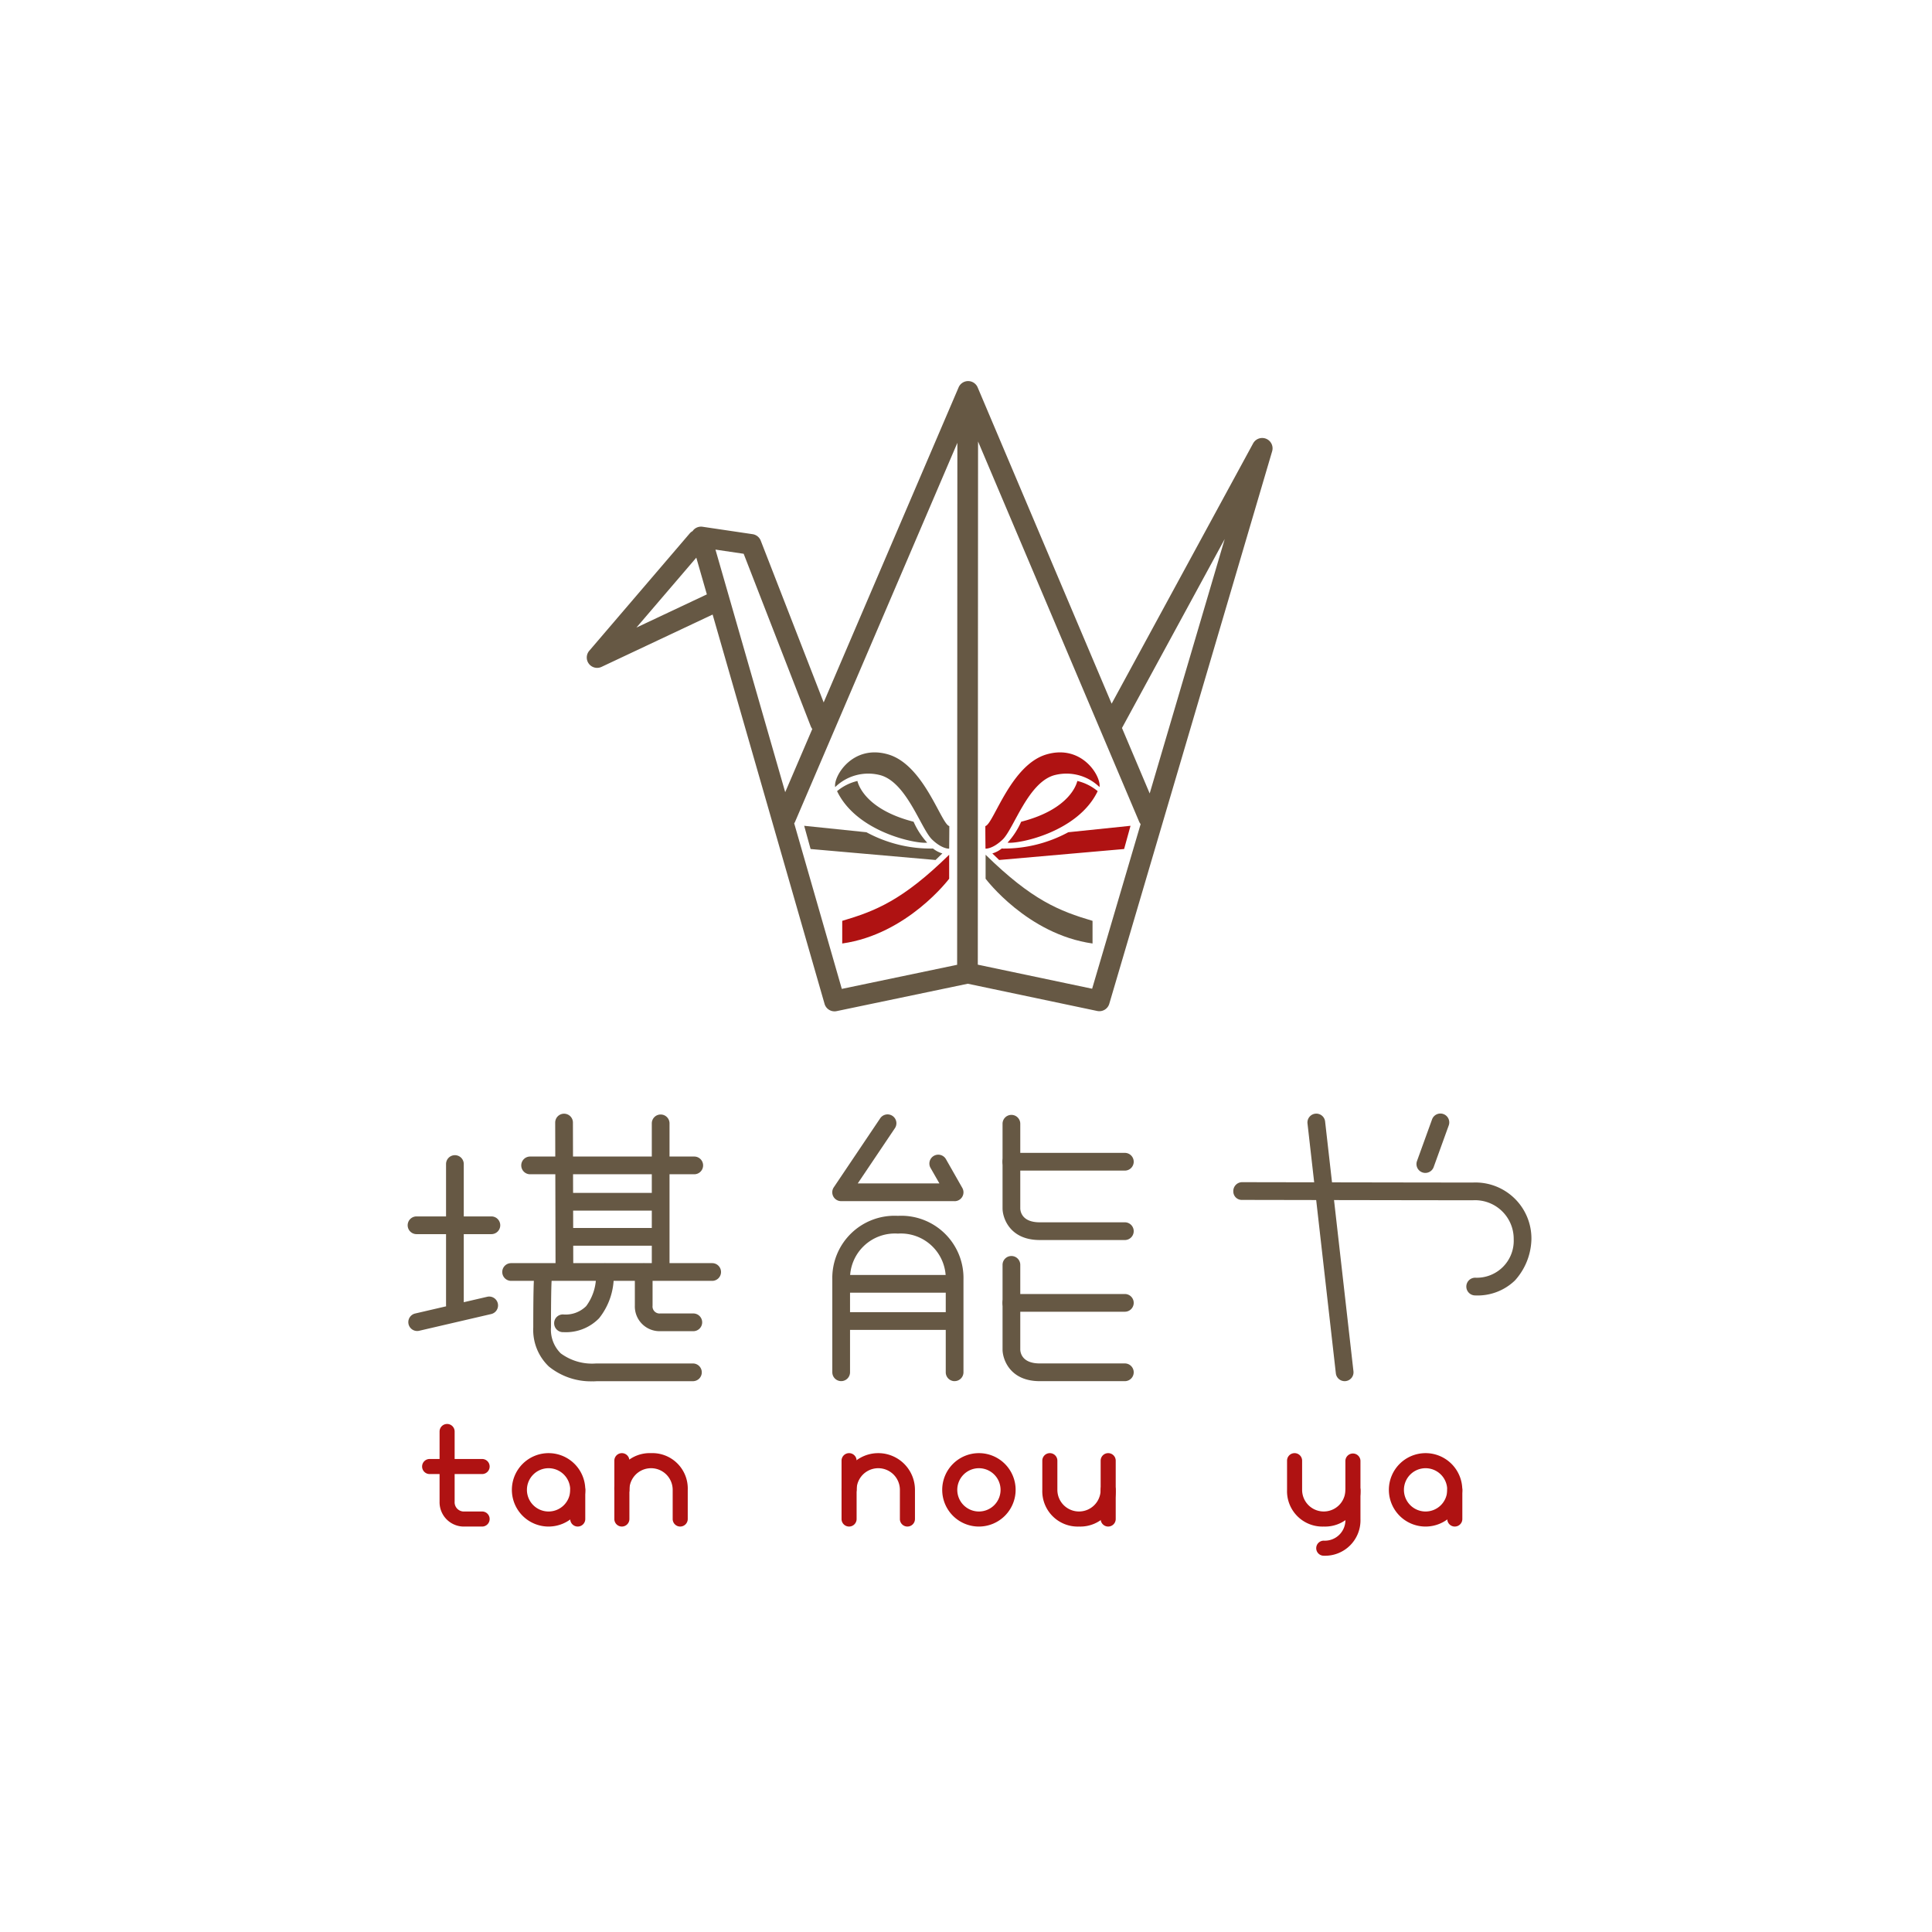 <svg id="ロゴ_堪能や" data-name="ロゴ　堪能や" xmlns="http://www.w3.org/2000/svg" width="218" height="218"><defs><clipPath id="clip-path"><rect id="長方形_2152" data-name="長方形 2152" width="126.8" height="132.543" fill="none"/></clipPath></defs><rect id="長方形_2155" data-name="長方形 2155" width="218" height="218" fill="#fff"/><g id="グループ_16166" data-name="グループ 16166" transform="translate(-204 -6508)"><g id="グループ_16165" data-name="グループ 16165" transform="translate(250 6551)"><g id="グループ_16164" data-name="グループ 16164" clip-path="url(#clip-path)"><path id="パス_10226" data-name="パス 10226" d="M96.87 6.51a1.169 1.169 0 00-1.473.522L79.433 36.4 64.315.712A1.17 1.17 0 0063.241 0a1.17 1.17 0 00-1.074.708L46.94 36.259l-7.1-18.252a1.168 1.168 0 00-.917-.732l-5.646-.837a1.168 1.168 0 00-1.051.386 1.182 1.182 0 00-.07.1 1.142 1.142 0 00-.331.265L20.49 30.432a1.168 1.168 0 001.385 1.816l12.535-5.905 12.63 43.928a1.166 1.166 0 001.122.845 1.219 1.219 0 00.239-.024L63.2 68l14.607 3.075a1.167 1.167 0 001.361-.813L97.544 7.92a1.169 1.169 0 00-.674-1.41M37.913 19.486l7.573 19.477a1.161 1.161 0 00.171.292L42.6 46.386l-7.87-27.371zm-12.1 8.326l6.755-7.888 1.192 4.144zm17.8 22.088a.979.979 0 00.086-.139L62.026 6.967 62 65.863l-13.013 2.72zm33.619 18.665l-12.9-2.715.028-59.037 18.176 42.9a1.164 1.164 0 00.17.275zm6.495-22.035L80.6 39.143l11.592-21.32z" fill="#665844"/><path id="パス_10227" data-name="パス 10227" d="M78.067 45.813a5.342 5.342 0 00-4.959-1.378c-3.079.7-4.7 6.082-5.979 7.3-1.141 1.09-1.929 1.025-1.929 1.025s-.018-1.433-.018-2.546c.921-.215 2.841-6.9 6.9-8.088 4.011-1.174 6.19 2.479 5.981 3.687" fill="#af1212"/><path id="パス_10228" data-name="パス 10228" d="M77.858 46.273a5.606 5.606 0 00-2.295-1.151c-.07.288-.8 3.181-6.339 4.6a8.674 8.674 0 01-1.535 2.359c1.182.172 7.943-1.151 10.169-5.811" fill="#af1212"/><path id="パス_10229" data-name="パス 10229" d="M80.841 52.8l-14.1 1.238-.769-.741a3 3 0 001.051-.55 15.224 15.224 0 007.518-1.84l7.023-.727z" fill="#af1212"/><path id="パス_10230" data-name="パス 10230" d="M65.212 53.446v2.707s4.695 6.266 12.066 7.308v-2.555c-3.747-1.11-6.811-2.311-12.067-7.46" fill="#665844"/><path id="パス_10231" data-name="パス 10231" d="M48.238 45.813a5.342 5.342 0 014.962-1.378c3.079.7 4.7 6.082 5.979 7.3 1.138 1.09 1.921 1.025 1.921 1.025s.018-1.433.018-2.546c-.921-.215-2.841-6.9-6.9-8.088-4.011-1.174-6.19 2.479-5.981 3.687" fill="#665844"/><path id="パス_10232" data-name="パス 10232" d="M48.447 46.273a5.606 5.606 0 012.3-1.151c.07.288.8 3.181 6.339 4.6a8.674 8.674 0 001.535 2.359c-1.182.172-7.943-1.151-10.169-5.811" fill="#665844"/><path id="パス_10233" data-name="パス 10233" d="M61.1 53.446v2.707s-4.695 6.266-12.066 7.308v-2.555c3.747-1.11 6.811-2.311 12.067-7.46" fill="#af1212"/><path id="パス_10234" data-name="パス 10234" d="M45.464 52.8l14.1 1.238.769-.741a3 3 0 01-1.051-.55 15.224 15.224 0 01-7.518-1.84l-7.023-.727z" fill="#665844"/><path id="パス_10235" data-name="パス 10235" d="M8.4 123.327H2.479a.85.85 0 010-1.7H8.4a.85.85 0 010 1.7" fill="#af1212"/><path id="パス_10236" data-name="パス 10236" d="M15.9 129.251a4.142 4.142 0 114.142-4.141 4.146 4.146 0 01-4.142 4.141m0-6.583a2.442 2.442 0 102.441 2.442 2.444 2.444 0 00-2.441-2.442" fill="#af1212"/><path id="パス_10237" data-name="パス 10237" d="M64.459 129.251a4.142 4.142 0 114.141-4.141 4.146 4.146 0 01-4.142 4.141m0-6.583a2.442 2.442 0 102.442 2.442 2.444 2.444 0 00-2.441-2.442" fill="#af1212"/><path id="パス_10238" data-name="パス 10238" d="M19.19 129.251a.851.851 0 01-.85-.85v-3.292a.85.85 0 011.7 0v3.291a.851.851 0 01-.85.85" fill="#af1212"/><path id="パス_10239" data-name="パス 10239" d="M114.863 129.251A4.142 4.142 0 11119 125.11a4.146 4.146 0 01-4.142 4.141m0-6.583a2.442 2.442 0 102.441 2.442 2.444 2.444 0 00-2.441-2.442" fill="#af1212"/><path id="パス_10240" data-name="パス 10240" d="M118.155 129.251a.851.851 0 01-.85-.85v-3.292a.85.85 0 011.7 0v3.291a.851.851 0 01-.85.85" fill="#af1212"/><path id="パス_10241" data-name="パス 10241" d="M24.17 129.251a.851.851 0 01-.85-.85v-6.584a.85.85 0 011.7 0v6.583a.851.851 0 01-.85.85" fill="#af1212"/><path id="パス_10242" data-name="パス 10242" d="M49.807 129.251a.851.851 0 01-.85-.85v-6.584a.85.85 0 011.7 0v6.583a.851.851 0 01-.85.85" fill="#af1212"/><path id="パス_10243" data-name="パス 10243" d="M30.753 129.251a.851.851 0 01-.85-.85v-3.292a2.441 2.441 0 00-4.883 0 .85.85 0 01-1.7 0 3.994 3.994 0 014.141-4.142 3.994 3.994 0 014.142 4.142v3.291a.851.851 0 01-.85.85" fill="#af1212"/><path id="パス_10244" data-name="パス 10244" d="M56.39 129.251a.851.851 0 01-.85-.85v-3.292a2.441 2.441 0 00-4.883 0 .851.851 0 01-1.7 0 4.142 4.142 0 018.284 0v3.291a.851.851 0 01-.85.85" fill="#af1212"/><path id="パス_10245" data-name="パス 10245" d="M79.044 129.251a.851.851 0 01-.85-.85v-6.584a.85.85 0 111.7 0v6.583a.851.851 0 01-.85.85" fill="#af1212"/><path id="パス_10246" data-name="パス 10246" d="M75.752 129.251a3.994 3.994 0 01-4.142-4.142v-3.292a.85.85 0 011.7 0v3.292a2.441 2.441 0 104.882 0 .85.85 0 011.7 0 3.994 3.994 0 01-4.142 4.142" fill="#af1212"/><path id="パス_10247" data-name="パス 10247" d="M103.368 132.543a.85.85 0 110-1.7 2.322 2.322 0 002.441-2.442v-6.583a.851.851 0 011.7 0v6.582a3.994 3.994 0 01-4.142 4.142" fill="#af1212"/><path id="パス_10248" data-name="パス 10248" d="M103.368 129.251a3.994 3.994 0 01-4.142-4.142v-3.292a.85.85 0 011.7 0v3.292a2.441 2.441 0 104.883 0 .851.851 0 011.7 0 3.994 3.994 0 01-4.142 4.142" fill="#af1212"/><path id="パス_10249" data-name="パス 10249" d="M8.4 129.251H6.429a2.746 2.746 0 01-2.829-2.825v-7.9a.85.85 0 011.7 0v7.9a1.045 1.045 0 001.125 1.125H8.4a.85.85 0 010 1.7" fill="#af1212"/><path id="パス_10250" data-name="パス 10250" d="M105.724 112.845a1 1 0 01-.992-.887l-3.2-28.2a1 1 0 011.987-.226l3.2 28.2a1 1 0 01-.881 1.107 1.087 1.087 0 01-.114.006" fill="#665844"/><path id="パス_10251" data-name="パス 10251" d="M120.455 103.172a1 1 0 110-2 4.169 4.169 0 004.346-4.347 4.36 4.36 0 00-4.609-4.391c-5.525 0-25.32-.041-26.043-.041a.951.951 0 01-.986-.946 1 1 0 01.99-1.054c.773 0 20.515.041 26.039.041a6.317 6.317 0 016.608 6.376 7.172 7.172 0 01-1.864 4.677 6.072 6.072 0 01-4.482 1.685" fill="#665844"/><path id="パス_10252" data-name="パス 10252" d="M114.829 89.348a1.012 1.012 0 01-.34-.06 1 1 0 01-.6-1.281l1.7-4.7a1 1 0 011.881.681l-1.7 4.7a1 1 0 01-.94.66" fill="#665844"/><path id="パス_10253" data-name="パス 10253" d="M61.715 112.845a1 1 0 01-1-1v-10.45a5.065 5.065 0 00-5.4-5.2 5.066 5.066 0 00-5.4 5.2v10.446a1 1 0 01-2 0v-10.45a7.026 7.026 0 017.4-7.2 7.025 7.025 0 017.4 7.2v10.45a1 1 0 01-1 1" fill="#665844"/><path id="パス_10254" data-name="パス 10254" d="M61.615 102.861H49.11a1 1 0 010-2h12.505a1 1 0 110 2" fill="#665844"/><path id="パス_10255" data-name="パス 10255" d="M61.615 107.061H49.01a1 1 0 110-2h12.605a1 1 0 010 2" fill="#665844"/><path id="パス_10256" data-name="パス 10256" d="M80.924 105.011H68.118a1 1 0 010-2h12.806a1 1 0 010 2" fill="#665844"/><path id="パス_10257" data-name="パス 10257" d="M80.924 112.845h-9.6c-3.447 0-4.2-2.572-4.2-3.563v-9.559a1 1 0 012 0v9.559c.012.355.2 1.563 2.2 1.563h9.6a1 1 0 010 2" fill="#665844"/><path id="パス_10258" data-name="パス 10258" d="M80.924 89.086H68.118a1 1 0 010-2h12.806a1 1 0 010 2" fill="#665844"/><path id="パス_10259" data-name="パス 10259" d="M80.924 96.92h-9.6c-3.447 0-4.2-2.572-4.2-3.563V83.8a1 1 0 012 0v9.558c.012.355.2 1.563 2.2 1.563h9.6a1 1 0 010 2" fill="#665844"/><path id="パス_10260" data-name="パス 10260" d="M61.715 92.533H48.909a1 1 0 01-.829-1.558l5.225-7.769a1 1 0 111.659 1.116l-4.177 6.211H60l-.992-1.733a1 1 0 111.738-.989l1.838 3.231a1 1 0 01-.869 1.495" fill="#665844"/><path id="パス_10261" data-name="パス 10261" d="M9.446 96.256H1a1 1 0 010-2h8.446a1 1 0 110 2" fill="#665844"/><path id="パス_10262" data-name="パス 10262" d="M5.33 105.256a1 1 0 01-1-1V88.347a1 1 0 012 0v15.909a1 1 0 01-1 1" fill="#665844"/><path id="パス_10263" data-name="パス 10263" d="M1.072 107.185a1 1 0 01-.225-1.974l8.109-1.883a1 1 0 11.452 1.948L1.3 107.159a.982.982 0 01-.227.026" fill="#665844"/><path id="パス_10264" data-name="パス 10264" d="M17.685 100.707a1 1 0 01-1-1l-.038-16.041a1 1 0 011-1 1 1 0 011 1l.038 16.042a1 1 0 01-1 1z" fill="#665844"/><path id="パス_10265" data-name="パス 10265" d="M28.547 100.707a1 1 0 01-1-1v-15.95a1 1 0 012 0v15.95a1 1 0 01-1 1" fill="#665844"/><path id="パス_10266" data-name="パス 10266" d="M20.856 112.863a7.531 7.531 0 01-4.924-1.67 5.7 5.7 0 01-1.76-4.414c0-2.352.018-4.025.054-4.973.028-.743.063-1.667 1.053-1.667a1 1 0 011 1 .985.985 0 01-.026.226c-.018.184-.081 1.137-.081 5.414a3.743 3.743 0 001.1 2.929 5.946 5.946 0 003.983 1.141h10.932a1 1 0 010 2H21.345c-.01 0-.191.018-.489.018" fill="#665844"/><path id="パス_10267" data-name="パス 10267" d="M32.336 89.5h-18.52a1 1 0 010-2h18.52a1 1 0 010 2" fill="#665844"/><path id="パス_10268" data-name="パス 10268" d="M28.221 93.6H17.933a1 1 0 110-2h10.288a1 1 0 010 2" fill="#665844"/><path id="パス_10269" data-name="パス 10269" d="M28.221 97.559H17.933a1 1 0 110-2h10.288a1 1 0 010 2" fill="#665844"/><path id="パス_10270" data-name="パス 10270" d="M17.628 107.317h-.114a1 1 0 01-.985-1.015.981.981 0 011.015-.985 3.289 3.289 0 002.6-.942 5.672 5.672 0 001.1-3.731 1 1 0 111.994-.157 7.6 7.6 0 01-1.637 5.257 5.207 5.207 0 01-3.971 1.573" fill="#665844"/><path id="パス_10271" data-name="パス 10271" d="M32.226 107.206H28.5a2.793 2.793 0 01-2.866-2.88v-3.76a1 1 0 012 0v3.76a.789.789 0 00.866.88h3.731a1 1 0 010 2" fill="#665844"/><path id="パス_10272" data-name="パス 10272" d="M34.358 101.528H11.673a1 1 0 010-2h22.685a1 1 0 110 2" fill="#665844"/></g></g></g></svg>
